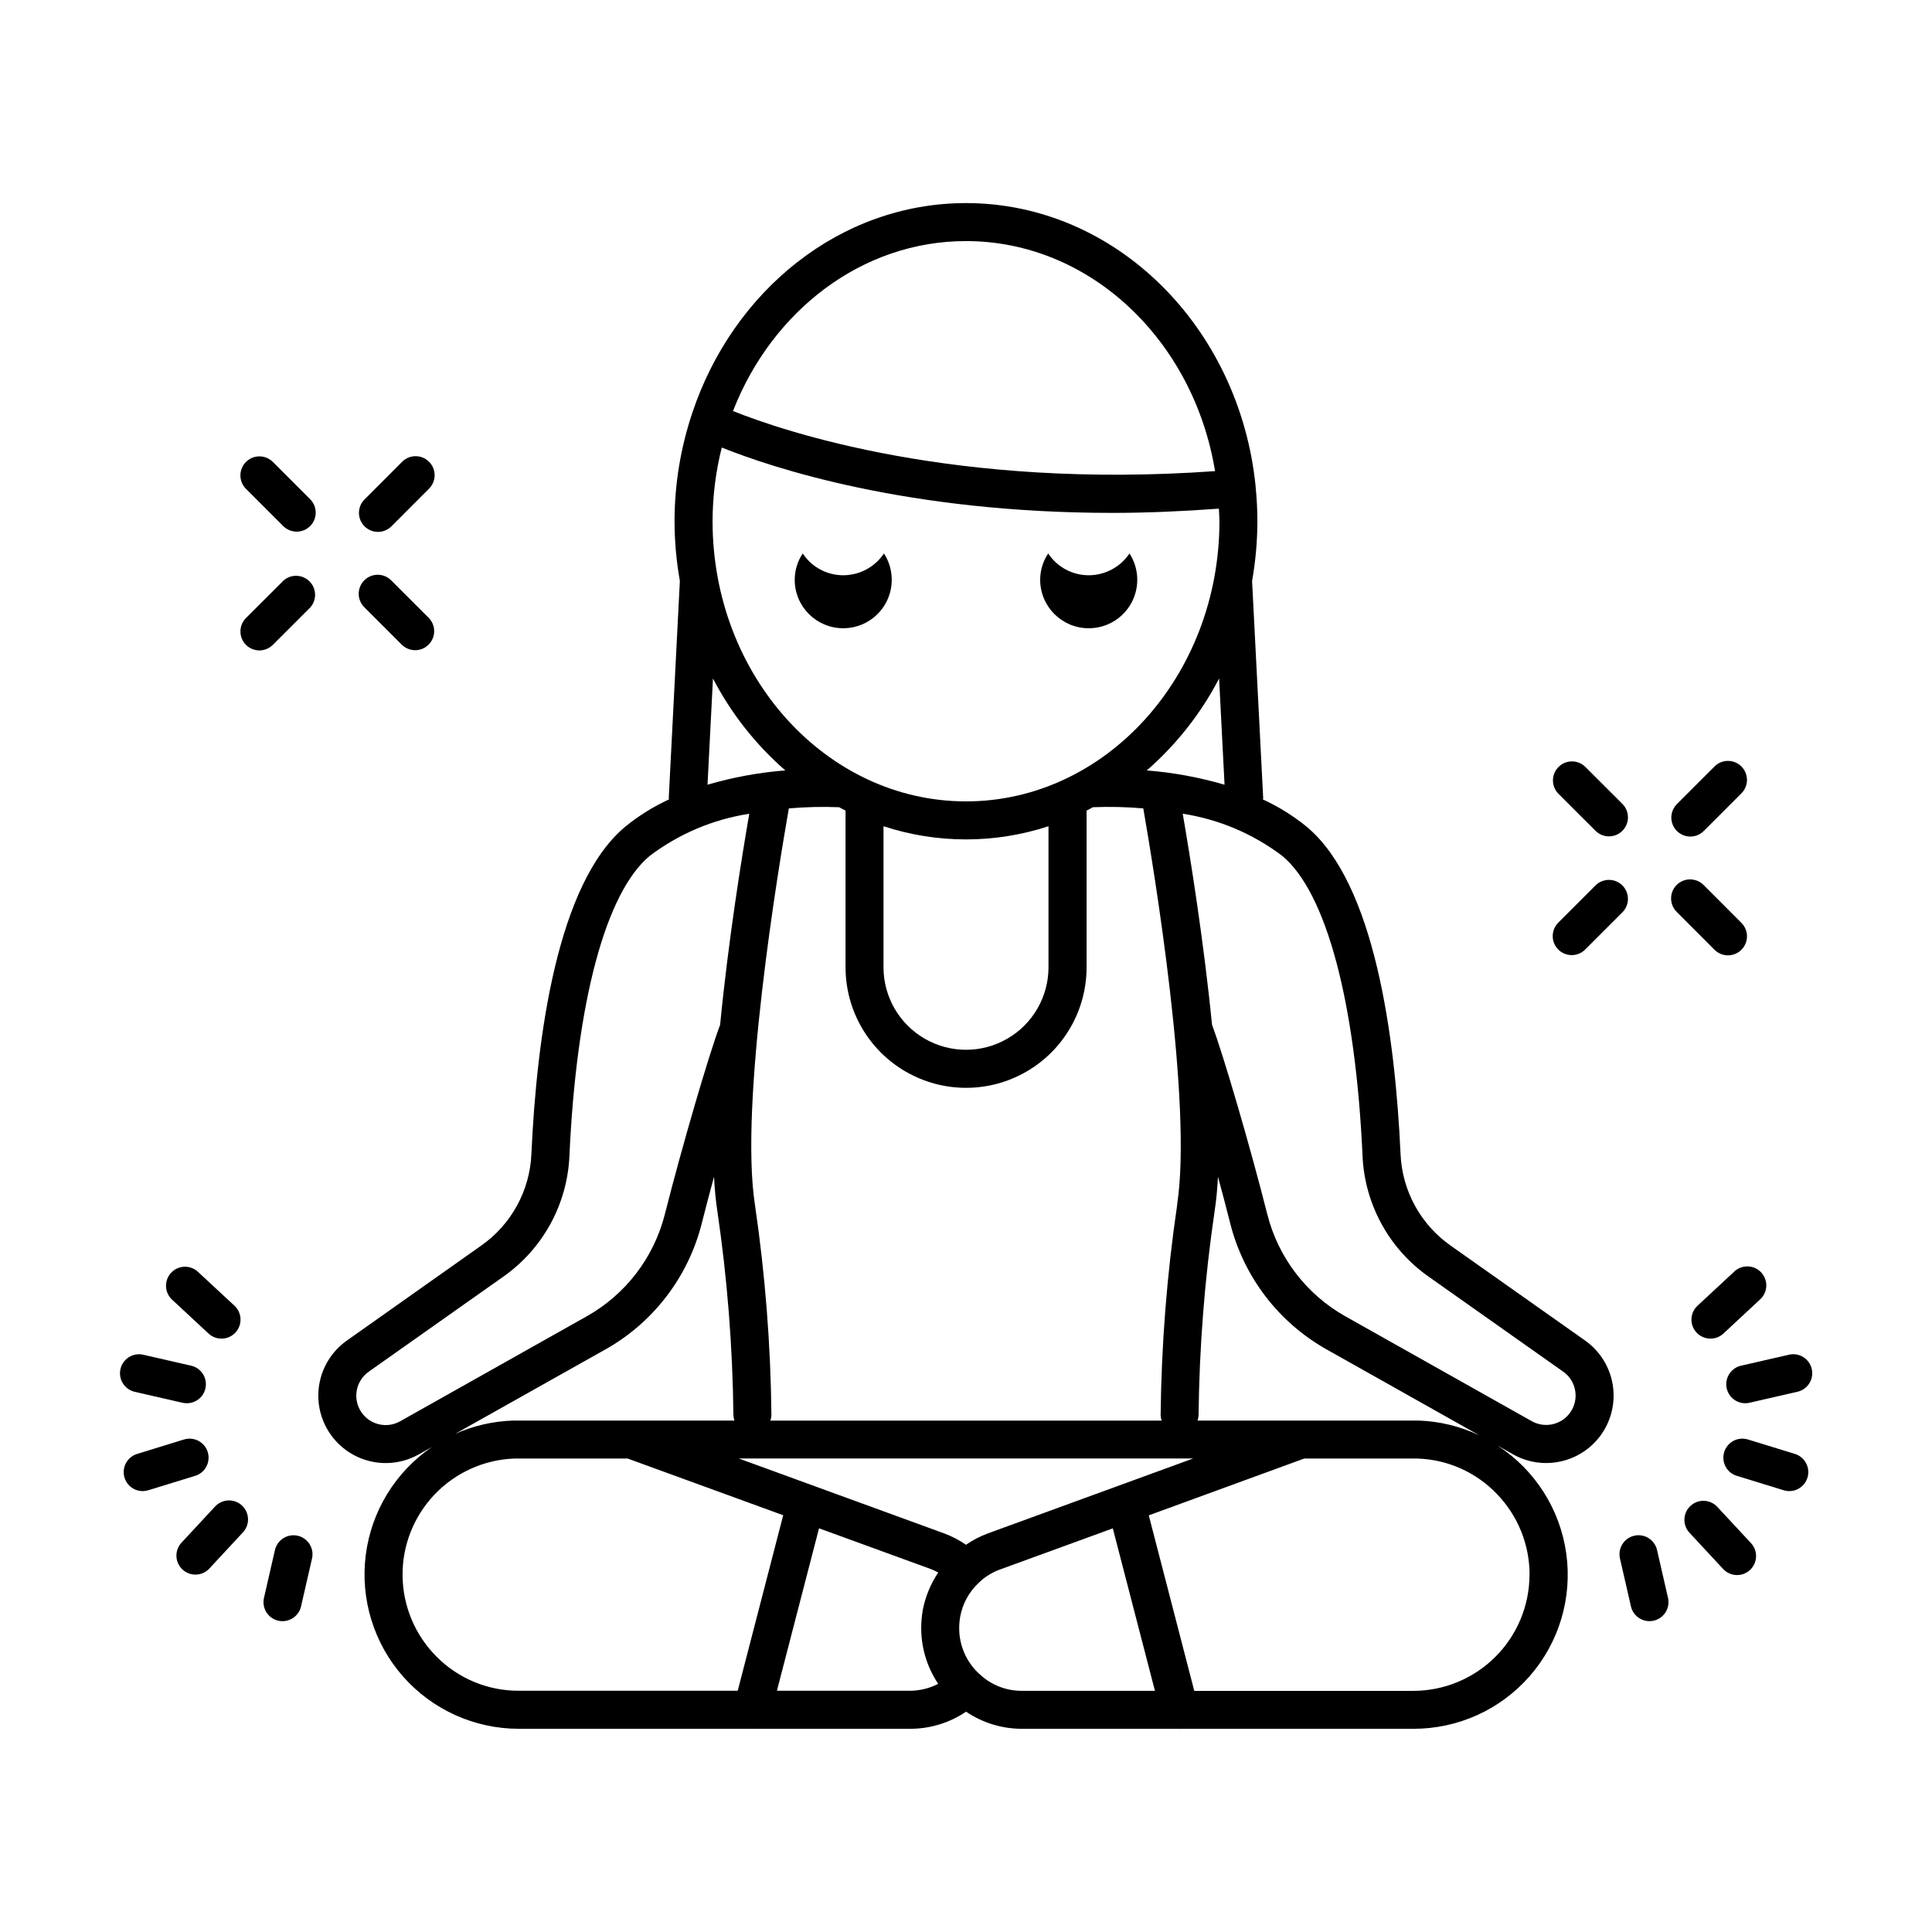 <?xml version="1.0" encoding="UTF-8"?>
<!-- Uploaded to: ICON Repo, www.svgrepo.com, Generator: ICON Repo Mixer Tools -->
<svg fill="#000000" width="800px" height="800px" version="1.1" viewBox="144 144 512 512" xmlns="http://www.w3.org/2000/svg">
 <g>
  <path d="m564.06 499.25-35.562-25.105c-7.984-5.578-12.914-14.555-13.336-24.285-1.426-31.332-6.902-71.824-24.883-86.77-3.543-2.887-7.438-5.316-11.59-7.227 0-0.145 0.07-0.277 0.066-0.43l-2.941-57.469v0.004c0.926-5.231 1.398-10.527 1.41-15.836 0-3.062-0.172-6.082-0.465-9.07v-0.023-0.09c-4.211-42.191-37.023-75.129-76.758-75.129-33.348 0-61.746 23.242-72.547 55.625h-0.004c-0.012 0.039-0.023 0.078-0.031 0.117-3.074 9.207-4.644 18.848-4.66 28.555 0.012 5.309 0.484 10.605 1.414 15.836l-2.941 57.469c0 0.152 0.059 0.281 0.066 0.43h-0.004c-4.152 1.906-8.043 4.336-11.586 7.223-17.98 14.949-23.457 55.418-24.883 86.777-0.426 9.727-5.356 18.703-13.344 24.277l-35.539 25.121c-5.047 3.551-7.906 9.457-7.559 15.621 0.348 6.164 3.852 11.711 9.27 14.672 5.418 2.957 11.98 2.91 17.355-0.125l3.441-1.934c-9.684 6.606-16.066 17.055-17.527 28.684-1.457 11.633 2.148 23.332 9.898 32.129 7.754 8.793 18.906 13.84 30.633 13.852h61.715c0.074 0 0.156 0.031 0.23 0.031 0.074 0 0.117-0.031 0.176-0.031h41.633c5.281 0.004 10.441-1.574 14.812-4.535 4.367 2.957 9.523 4.539 14.801 4.535h41.605c0.059 0 0.117 0.031 0.176 0.031 0.059 0 0.156 0 0.23-0.031h61.691c11.832 0.039 23.098-5.059 30.879-13.973 7.781-8.914 11.312-20.766 9.676-32.48-1.637-11.719-8.277-22.152-18.203-28.59l4.117 2.316h-0.004c2.664 1.508 5.668 2.301 8.727 2.297 5.098 0.012 9.957-2.156 13.359-5.953 3.398-3.801 5.012-8.867 4.438-13.934-0.578-5.066-3.289-9.645-7.453-12.582zm-95.543-147.29c-6.723-1.969-13.633-3.238-20.613-3.789 7.859-6.848 14.363-15.109 19.172-24.359zm-12.551 111.34c-2.719 18.449-4.184 37.066-4.387 55.715 0.02 0.496 0.113 0.988 0.277 1.457h-103.7c0.164-0.469 0.258-0.961 0.277-1.457-0.191-18.656-1.648-37.273-4.363-55.73-4.168-26.773 6.195-89.176 8.984-105.05 4.43-0.383 8.883-0.488 13.324-0.312 0.57 0.301 1.129 0.609 1.703 0.898v41.527c0 11.41 6.09 21.953 15.969 27.656 9.883 5.707 22.055 5.707 31.938 0 9.883-5.703 15.969-16.246 15.969-27.656v-41.531c0.574-0.289 1.137-0.598 1.703-0.902v0.004c4.441-0.176 8.895-0.07 13.324 0.312 2.762 15.867 13.125 78.285 8.957 105.05zm-50.141 87.059c-2.062 0.758-4.023 1.773-5.832 3.019-1.797-1.242-3.746-2.258-5.797-3.019l-54.41-19.844 120.42-0.004zm-72.988-268.23c0.016-6.586 0.836-13.145 2.438-19.531 13.098 5.269 49.012 17.324 103.61 17.324 8.852 0 18.309-0.402 28.129-1.125 0.047 1.113 0.152 2.207 0.152 3.332 0 40.941-30.129 74.246-67.164 74.246s-67.164-33.305-67.164-74.246zm45.301 80.832c14.203 4.656 29.52 4.656 43.723 0v37.383c0 7.809-4.168 15.027-10.93 18.93-6.766 3.906-15.098 3.906-21.859 0-6.766-3.902-10.934-11.121-10.934-18.93zm21.863-155.07c32.918 0 60.332 26.34 66 60.961-68.852 4.938-114.39-10.578-127.75-15.926 10.312-26.465 34.094-45.035 61.746-45.035zm-67.059 115.92c4.809 9.246 11.312 17.508 19.172 24.355-6.984 0.551-13.891 1.82-20.613 3.789zm-82.875 196.83c-3.617 2.059-8.215 0.91-10.438-2.609-2.223-3.516-1.289-8.16 2.121-10.543l35.555-25.105c10.535-7.367 17.039-19.215 17.598-32.059 1.859-40.809 9.609-69.797 21.262-79.492v0.004c7.734-5.863 16.809-9.707 26.398-11.18-1.91 11.047-5.543 33.465-7.723 55.922-2.992 7.906-10.203 32.59-14.672 50.305-2.918 11.422-10.379 21.156-20.652 26.938zm54.359-19.02v0.004c12.688-7.137 21.902-19.152 25.508-33.254 1.008-4.031 2.133-8.254 3.289-12.516 0.172 3.254 0.449 6.289 0.867 8.988 2.652 17.98 4.078 36.117 4.273 54.285 0.031 0.457 0.125 0.906 0.281 1.336h-58.602c-5.324 0.164-10.562 1.359-15.422 3.527zm-44.719 81.422c-5.672-5.668-8.91-13.324-9.02-21.344-0.113-8.02 2.91-15.762 8.426-21.586 5.516-5.82 13.086-9.258 21.098-9.582h30.137l41.211 15.023-12.055 46.512h-58.051c-8.164 0.02-15.992-3.231-21.746-9.023zm90.184 9.023 11.16-43.047 29.727 10.832h-0.004c0.641 0.258 1.262 0.555 1.863 0.887-2.008 2.996-3.398 6.367-4.086 9.906-0.277 1.609-0.422 3.238-0.422 4.871 0.016 5.242 1.582 10.363 4.504 14.719-2.301 1.188-4.848 1.816-7.438 1.832zm53.543-4.535c-3.332-3.102-5.231-7.445-5.238-12 0-1.023 0.086-2.047 0.262-3.059 0.621-3.465 2.356-6.633 4.938-9.027l0.117-0.109c1.625-1.559 3.57-2.742 5.703-3.477l29.691-10.828 11.164 43.051h-35.27c-4.234 0.027-8.309-1.613-11.348-4.566zm145.9-26.199v0.004c-0.016 8.164-3.273 15.988-9.051 21.754-5.781 5.769-13.613 9.008-21.777 9.008h-58.012l-12.055-46.516 41.188-15.051h29.984c7.981 0.238 15.551 3.606 21.066 9.375 5.562 5.734 8.676 13.41 8.676 21.398zm-29.574-40.875h-58.406c0.156-0.43 0.25-0.879 0.281-1.336 0.195-18.172 1.621-36.312 4.273-54.293 0.418-2.699 0.695-5.734 0.867-8.984 1.16 4.262 2.281 8.508 3.289 12.516v0.004c3.606 14.102 12.82 26.117 25.508 33.25l40.48 22.773c-5.098-2.422-10.648-3.762-16.293-3.93zm40.773-2.766c-2.121 3.715-6.84 5.027-10.578 2.949l-49.422-27.805h-0.004c-10.273-5.781-17.734-15.512-20.656-26.934-4.465-17.715-11.68-42.402-14.672-50.305-2.223-22.48-5.852-44.898-7.766-55.949 9.59 1.477 18.66 5.324 26.391 11.188 11.652 9.691 19.402 38.664 21.262 79.484h-0.004c0.559 12.844 7.062 24.695 17.594 32.062l35.562 25.105c3.285 2.297 4.281 6.719 2.293 10.203z"/>
  <path d="m581.12 573.62c0.383 0 0.762-0.043 1.133-0.125 1.305-0.301 2.438-1.105 3.148-2.238 0.707-1.133 0.938-2.504 0.637-3.809l-2.906-12.68c-0.621-2.715-3.324-4.41-6.039-3.785-2.711 0.621-4.406 3.324-3.785 6.035l2.91 12.688c0.523 2.285 2.559 3.91 4.902 3.914z"/>
  <path d="m591.99 543.08c-2.039 1.895-2.152 5.082-0.258 7.117l8.852 9.531c0.902 1.008 2.172 1.613 3.523 1.676s2.668-0.422 3.66-1.344c0.992-0.918 1.57-2.199 1.609-3.551 0.035-1.352-0.473-2.664-1.414-3.637l-8.855-9.531c-1.895-2.039-5.082-2.156-7.117-0.262z"/>
  <path d="m619.66 529.3-12.434-3.824c-1.277-0.391-2.66-0.262-3.84 0.363-1.184 0.629-2.066 1.695-2.457 2.973-0.82 2.66 0.672 5.481 3.332 6.297l12.434 3.824c2.66 0.82 5.481-0.672 6.301-3.332 0.816-2.66-0.676-5.481-3.336-6.301z"/>
  <path d="m618.03 503.03-12.676 2.902c-2.481 0.59-4.129 2.934-3.844 5.465 0.285 2.535 2.414 4.453 4.961 4.477 0.383 0 0.762-0.043 1.133-0.125l12.68-2.906 0.004-0.004c1.316-0.281 2.465-1.082 3.188-2.219 0.723-1.141 0.961-2.519 0.656-3.832-0.301-1.312-1.117-2.453-2.262-3.16-1.148-0.707-2.531-0.926-3.84-0.605z"/>
  <path d="m610.32 488.48c1.043-0.895 1.68-2.172 1.758-3.543s-0.406-2.715-1.34-3.723c-0.938-1.004-2.242-1.586-3.613-1.605-1.375-0.02-2.695 0.52-3.66 1.5l-9.531 8.852h-0.004c-1.008 0.902-1.609 2.172-1.672 3.519-0.062 1.352 0.418 2.672 1.34 3.664 0.922 0.992 2.203 1.57 3.555 1.605 1.352 0.039 2.664-0.469 3.637-1.41z"/>
  <path d="m222.91 550.99c-1.305-0.301-2.676-0.07-3.809 0.641-1.133 0.711-1.938 1.84-2.238 3.144l-2.906 12.68c-0.301 1.305-0.07 2.676 0.637 3.809 0.711 1.133 1.844 1.941 3.148 2.238 0.371 0.086 0.75 0.125 1.133 0.125 2.344-0.004 4.375-1.625 4.902-3.906l2.91-12.688c0.301-1.301 0.07-2.672-0.637-3.805-0.711-1.133-1.84-1.938-3.141-2.238z"/>
  <path d="m200.89 543.36-8.855 9.531c-1.828 2.047-1.684 5.18 0.328 7.051 2.008 1.867 5.144 1.781 7.051-0.195l8.852-9.531h0.004c0.961-0.969 1.488-2.285 1.461-3.648-0.027-1.367-0.605-2.66-1.605-3.59-1-0.93-2.336-1.414-3.699-1.344-1.363 0.074-2.637 0.695-3.535 1.727z"/>
  <path d="m181.8 539.16c0.504 0 1.004-0.074 1.484-0.223l12.434-3.824c2.66-0.816 4.152-3.637 3.336-6.297-0.82-2.66-3.641-4.152-6.301-3.336l-12.414 3.824c-2.383 0.734-3.875 3.102-3.504 5.566 0.371 2.469 2.492 4.293 4.988 4.289z"/>
  <path d="m175.93 506.8c-0.301 1.305-0.074 2.676 0.637 3.809 0.711 1.133 1.844 1.941 3.144 2.238l12.68 2.906h0.004c0.371 0.082 0.75 0.121 1.133 0.117 2.562 0 4.719-1.926 5.004-4.477 0.289-2.547-1.387-4.902-3.887-5.473l-12.676-2.902c-1.301-0.301-2.672-0.07-3.805 0.641-1.133 0.707-1.938 1.84-2.234 3.141z"/>
  <path d="m196.53 481.11c-0.977-0.941-2.285-1.449-3.637-1.414-1.352 0.039-2.633 0.617-3.555 1.609-0.922 0.992-1.402 2.309-1.34 3.66s0.664 2.621 1.672 3.523l9.531 8.852h0.004c0.973 0.941 2.281 1.449 3.633 1.41 1.355-0.035 2.633-0.613 3.555-1.605 0.922-0.992 1.406-2.312 1.344-3.664-0.062-1.348-0.668-2.617-1.676-3.519z"/>
  <path d="m432.52 310.49c4.711 0.012 9.047-2.559 11.301-6.691 2.254-4.137 2.066-9.172-0.496-13.125-2.41 3.602-6.457 5.766-10.789 5.777-4.328 0.008-8.371-2.164-10.75-5.777-1.398 2.074-2.137 4.519-2.129 7.019 0.027 7.082 5.781 12.805 12.863 12.797z"/>
  <path d="m367.47 310.49c4.707 0.004 9.039-2.566 11.289-6.699 2.25-4.133 2.059-9.168-0.5-13.117-2.41 3.602-6.457 5.766-10.789 5.777-4.324 0.004-8.359-2.168-10.738-5.777-1.395 2.074-2.137 4.519-2.125 7.019 0.023 7.082 5.781 12.805 12.863 12.797z"/>
  <path d="m566.89 364.23c1.977 1.91 5.117 1.883 7.062-0.059 1.941-1.945 1.969-5.086 0.062-7.062l-9.926-9.914v-0.004c-1.977-1.906-5.121-1.879-7.062 0.062-1.945 1.945-1.973 5.086-0.062 7.062z"/>
  <path d="m588.39 385.71 9.914 9.926h0.004c0.938 0.973 2.227 1.527 3.578 1.539 1.352 0.012 2.652-0.52 3.606-1.477 0.957-0.957 1.488-2.254 1.477-3.606-0.012-1.352-0.566-2.641-1.539-3.582l-9.914-9.926c-0.938-0.969-2.231-1.523-3.578-1.535-1.352-0.012-2.652 0.52-3.609 1.473-0.953 0.957-1.484 2.258-1.473 3.609 0.012 1.352 0.562 2.641 1.535 3.578z"/>
  <path d="m591.95 365.7c1.336 0 2.617-0.531 3.562-1.477l9.914-9.914c0.973-0.941 1.527-2.231 1.539-3.582 0.012-1.352-0.52-2.652-1.477-3.606-0.953-0.957-2.254-1.488-3.606-1.477-1.352 0.012-2.641 0.566-3.578 1.539l-9.914 9.914h-0.004c-1.438 1.441-1.871 3.609-1.09 5.488 0.777 1.883 2.617 3.113 4.652 3.113z"/>
  <path d="m556.96 395.64c1.969 1.965 5.156 1.965 7.125 0l9.926-9.926c1.906-1.977 1.879-5.117-0.062-7.062-1.945-1.941-5.086-1.969-7.062-0.062l-9.926 9.926c-1.965 1.969-1.965 5.156 0 7.125z"/>
  <path d="m219.13 283.48c1.977 1.906 5.117 1.879 7.062-0.062 1.941-1.945 1.969-5.086 0.059-7.062l-9.926-9.926c-1.961-1.973-5.152-1.984-7.129-0.02-1.973 1.961-1.98 5.152-0.02 7.129z"/>
  <path d="m240.6 304.98 9.922 9.914c1.977 1.91 5.117 1.883 7.062-0.062 1.941-1.941 1.969-5.086 0.059-7.062l-9.922-9.914h0.004c-0.938-0.973-2.231-1.527-3.582-1.539-1.352-0.012-2.648 0.523-3.606 1.477-0.953 0.957-1.488 2.254-1.477 3.606 0.012 1.352 0.566 2.644 1.539 3.582z"/>
  <path d="m244.16 284.96c1.336 0 2.617-0.531 3.562-1.473l9.922-9.926h-0.004c0.973-0.941 1.527-2.231 1.539-3.582 0.012-1.352-0.52-2.648-1.477-3.606-0.953-0.957-2.254-1.488-3.606-1.477-1.352 0.012-2.641 0.566-3.578 1.539l-9.922 9.926c-1.441 1.441-1.871 3.606-1.09 5.488 0.777 1.883 2.613 3.109 4.652 3.109z"/>
  <path d="m209.18 314.89c1.969 1.969 5.156 1.969 7.125 0l9.926-9.914c1.766-1.992 1.676-5.012-0.203-6.898s-4.898-1.984-6.894-0.227l-9.926 9.914c-1.977 1.961-1.984 5.152-0.027 7.125z"/>
 </g>
</svg>